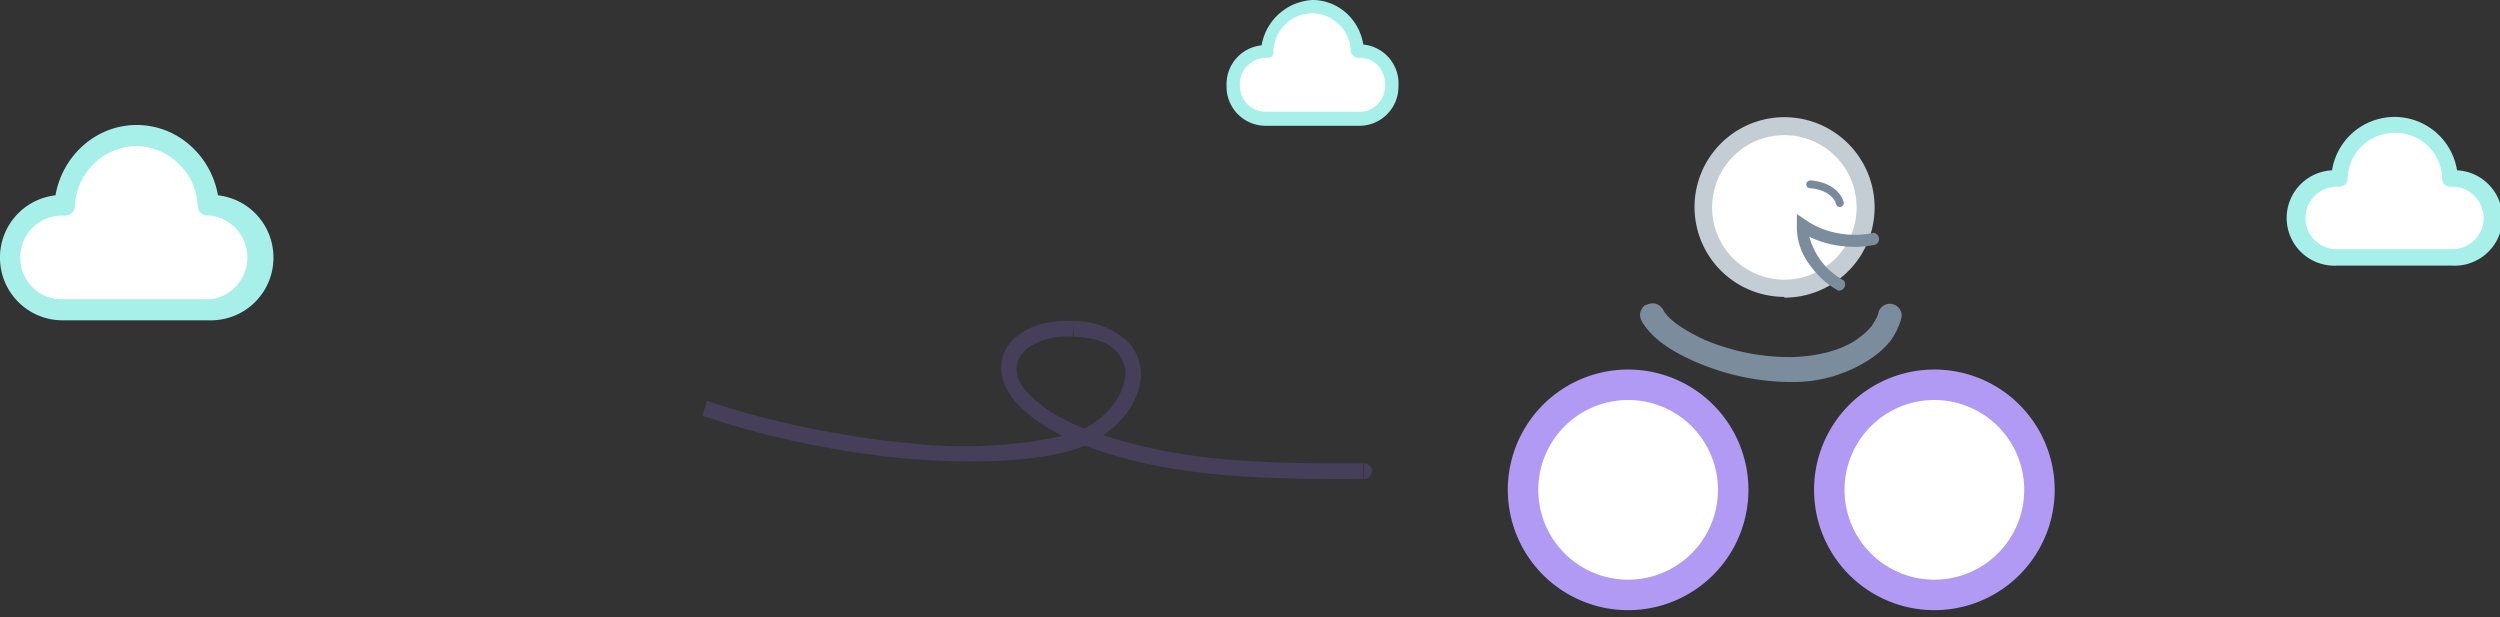 <?xml version="1.0" encoding="utf-8"?>
<svg xmlns="http://www.w3.org/2000/svg" fill="none" height="79" width="320">
  <rect width="100%" height="100%" fill="#333333" stroke="none"/>
  <circle cx="228.5" cy="26.5" fill="#fff" r="10.5"/>
  <circle cx="208.5" cy="62.5" fill="#fff" r="13.5"/>
  <circle cx="247.5" cy="62.5" fill="#fff" r="13.5"/>
  <path d="M26.5 26C22.5 10.8 8 18 8 26-2.5 29 .5 38.5 7 40h20.5c10.8-4.8 5-14-1-14M173.7 6.4c-2.5-9.3-11.4-4.8-11.4 0-6.5 1.9-4.7 7.7-.7 8.6h12.7c6.6-3 3-8.6-.6-8.6m139.9 16.2c-3.1-11.3-14.3-6-14.3 0-8 2.2-5.8 9.3-.8 10.4h15.8c8.4-3.6 3.9-10.4-.7-10.4" fill="#fff"/>
  <path clip-rule="evenodd" d="M247.6 74.2a11.5 11.5 0 1 0 0-23 11.5 11.5 0 0 0 0 23m0 3.9a15.4 15.4 0 1 0 0-30.8 15.4 15.4 0 0 0 0 30.8" fill="#B09AF4" fill-rule="evenodd"/>
  <path clip-rule="evenodd" d="M228.4 35.8a9.2 9.2 0 1 0 0-18.5 9.2 9.2 0 0 0 0 18.5m0 2.3a11.5 11.5 0 1 0 0-23.1 11.5 11.5 0 0 0 0 23" fill="#C4CCD4" fill-rule="evenodd"/>
  <path clip-rule="evenodd" d="M208.4 74.2a11.5 11.5 0 1 0 0-23 11.5 11.5 0 0 0 0 23m0 3.9a15.4 15.4 0 1 0 0-30.8 15.4 15.4 0 0 0 0 30.8" fill="#B09AF4" fill-rule="evenodd"/>
  <path clip-rule="evenodd" d="M210.6 39q-1.1 1-.4 2.2 1.7 2.9 6.8 5.1a31 31 0 0 0 12.6 2.6c3.7 0 7-1.2 9.4-2.7q1.8-1.1 3-2.6 1-1.4 1.4-3a1.5 1.5 0 0 0-3-.4q-.1.4-.8 1.5-.8 1-2.3 2-3 1.8-7.7 2a28 28 0 0 1-11.4-2.2q-4.5-2.1-5.4-4-.9-1.1-2.2-.4" fill="#7B8C9D" fill-rule="evenodd"/>
  <path d="M231.7 23.6c1 0 3.3.6 3.8 2.4" stroke="#788A9B" stroke-linecap="round"/>
  <path clip-rule="evenodd" d="m230 27.4 1.2.8c2.8 2 6.6 2.1 8.6 1.6a.8.8 0 0 1 .3 1.5c-2 .5-5.5.5-8.5-1a9 9 0 0 0 4.4 5.6.8.8 0 0 1-.7 1.3q-2.2-1.2-3.8-3.5a8 8 0 0 1-1.5-5z" fill="#7B8C9D" fill-rule="evenodd"/>
  <path d="M137.4 42v-1zm9.4 16.3-.3 1zm27.8 3a1 1 0 1 0 0-2zm-84.7-8.1c8.4 2.9 17.7 4.7 26 5.5 8.5.7 16.1.4 21.1-1l-.5-2a61 61 0 0 1-20.3 1c-8.3-.8-17.5-2.6-25.7-5.4zm47.1 4.5c5.1-1.5 8.5-5.3 9-9a6 6 0 0 0-1.9-5.2 10 10 0 0 0-6.7-2.4v2q3.8.1 5.4 1.8a4 4 0 0 1 1.2 3.5c-.4 2.8-3 6-7.5 7.4zm.4-16.6q-4.5-.2-7 1.8a5 5 0 0 0-2.1 5.4q.8 3.2 5.1 6 4.5 3 13.1 5l.5-2q-8.6-2-12.5-4.6-4-2.7-4.3-4.8-.4-2 1.4-3.4a9 9 0 0 1 5.7-1.4zm9.1 18.2c7.1 1.5 14 2.1 28 2v-2c-14 .1-20.6-.5-27.5-2z" fill="#9071F0" opacity=".2"/>
  <path d="M17.5 18.7a8 8 0 0 0-7.9 7.6q-.1 1.2-1.3 1.3H8A5.3 5.3 0 0 0 2.6 33c0 3 2.4 5.3 5.3 5.3H27a5.4 5.4 0 0 0 0-10.7h-.4q-1.2-.1-1.3-1.3a8 8 0 0 0-7.9-7.6M7.1 25c.9-5.1 5.2-9 10.4-9s9.5 3.9 10.4 9a8 8 0 0 1 7.1 8 8 8 0 0 1-7.9 8H8a8 8 0 0 1-8-8 8 8 0 0 1 7.1-8M168 1.7a5 5 0 0 0-5 5q0 .7-.8.7h-.2a3.4 3.4 0 0 0-3.3 3.5c0 1.9 1.4 3.4 3.3 3.4h12c1.9 0 3.3-1.5 3.3-3.4 0-2-1.4-3.5-3.2-3.5h-.3a1 1 0 0 1-.9-.8 5 5 0 0 0-4.9-4.9m-6.5 4A7 7 0 0 1 168 0c3.3 0 6 2.5 6.5 5.7A5 5 0 0 1 179 11a5 5 0 0 1-5 5.1h-12a5 5 0 0 1-5-5.1 5 5 0 0 1 4.5-5.2m145 11.2a6 6 0 0 0-6 5.9q-.1.9-1 1h-.4a4 4 0 0 0-4 4 4 4 0 0 0 4 4h14.8a4 4 0 0 0 4-4 4 4 0 0 0-4-4h-.3a1 1 0 0 1-1-1 6 6 0 0 0-6.1-5.9m-8 4.8a8.1 8.1 0 0 1 16 0 6.1 6.1 0 0 1-.6 12.2h-14.8a6.1 6.1 0 0 1-.6-12.2" fill="#A7F0E9"/>
</svg>